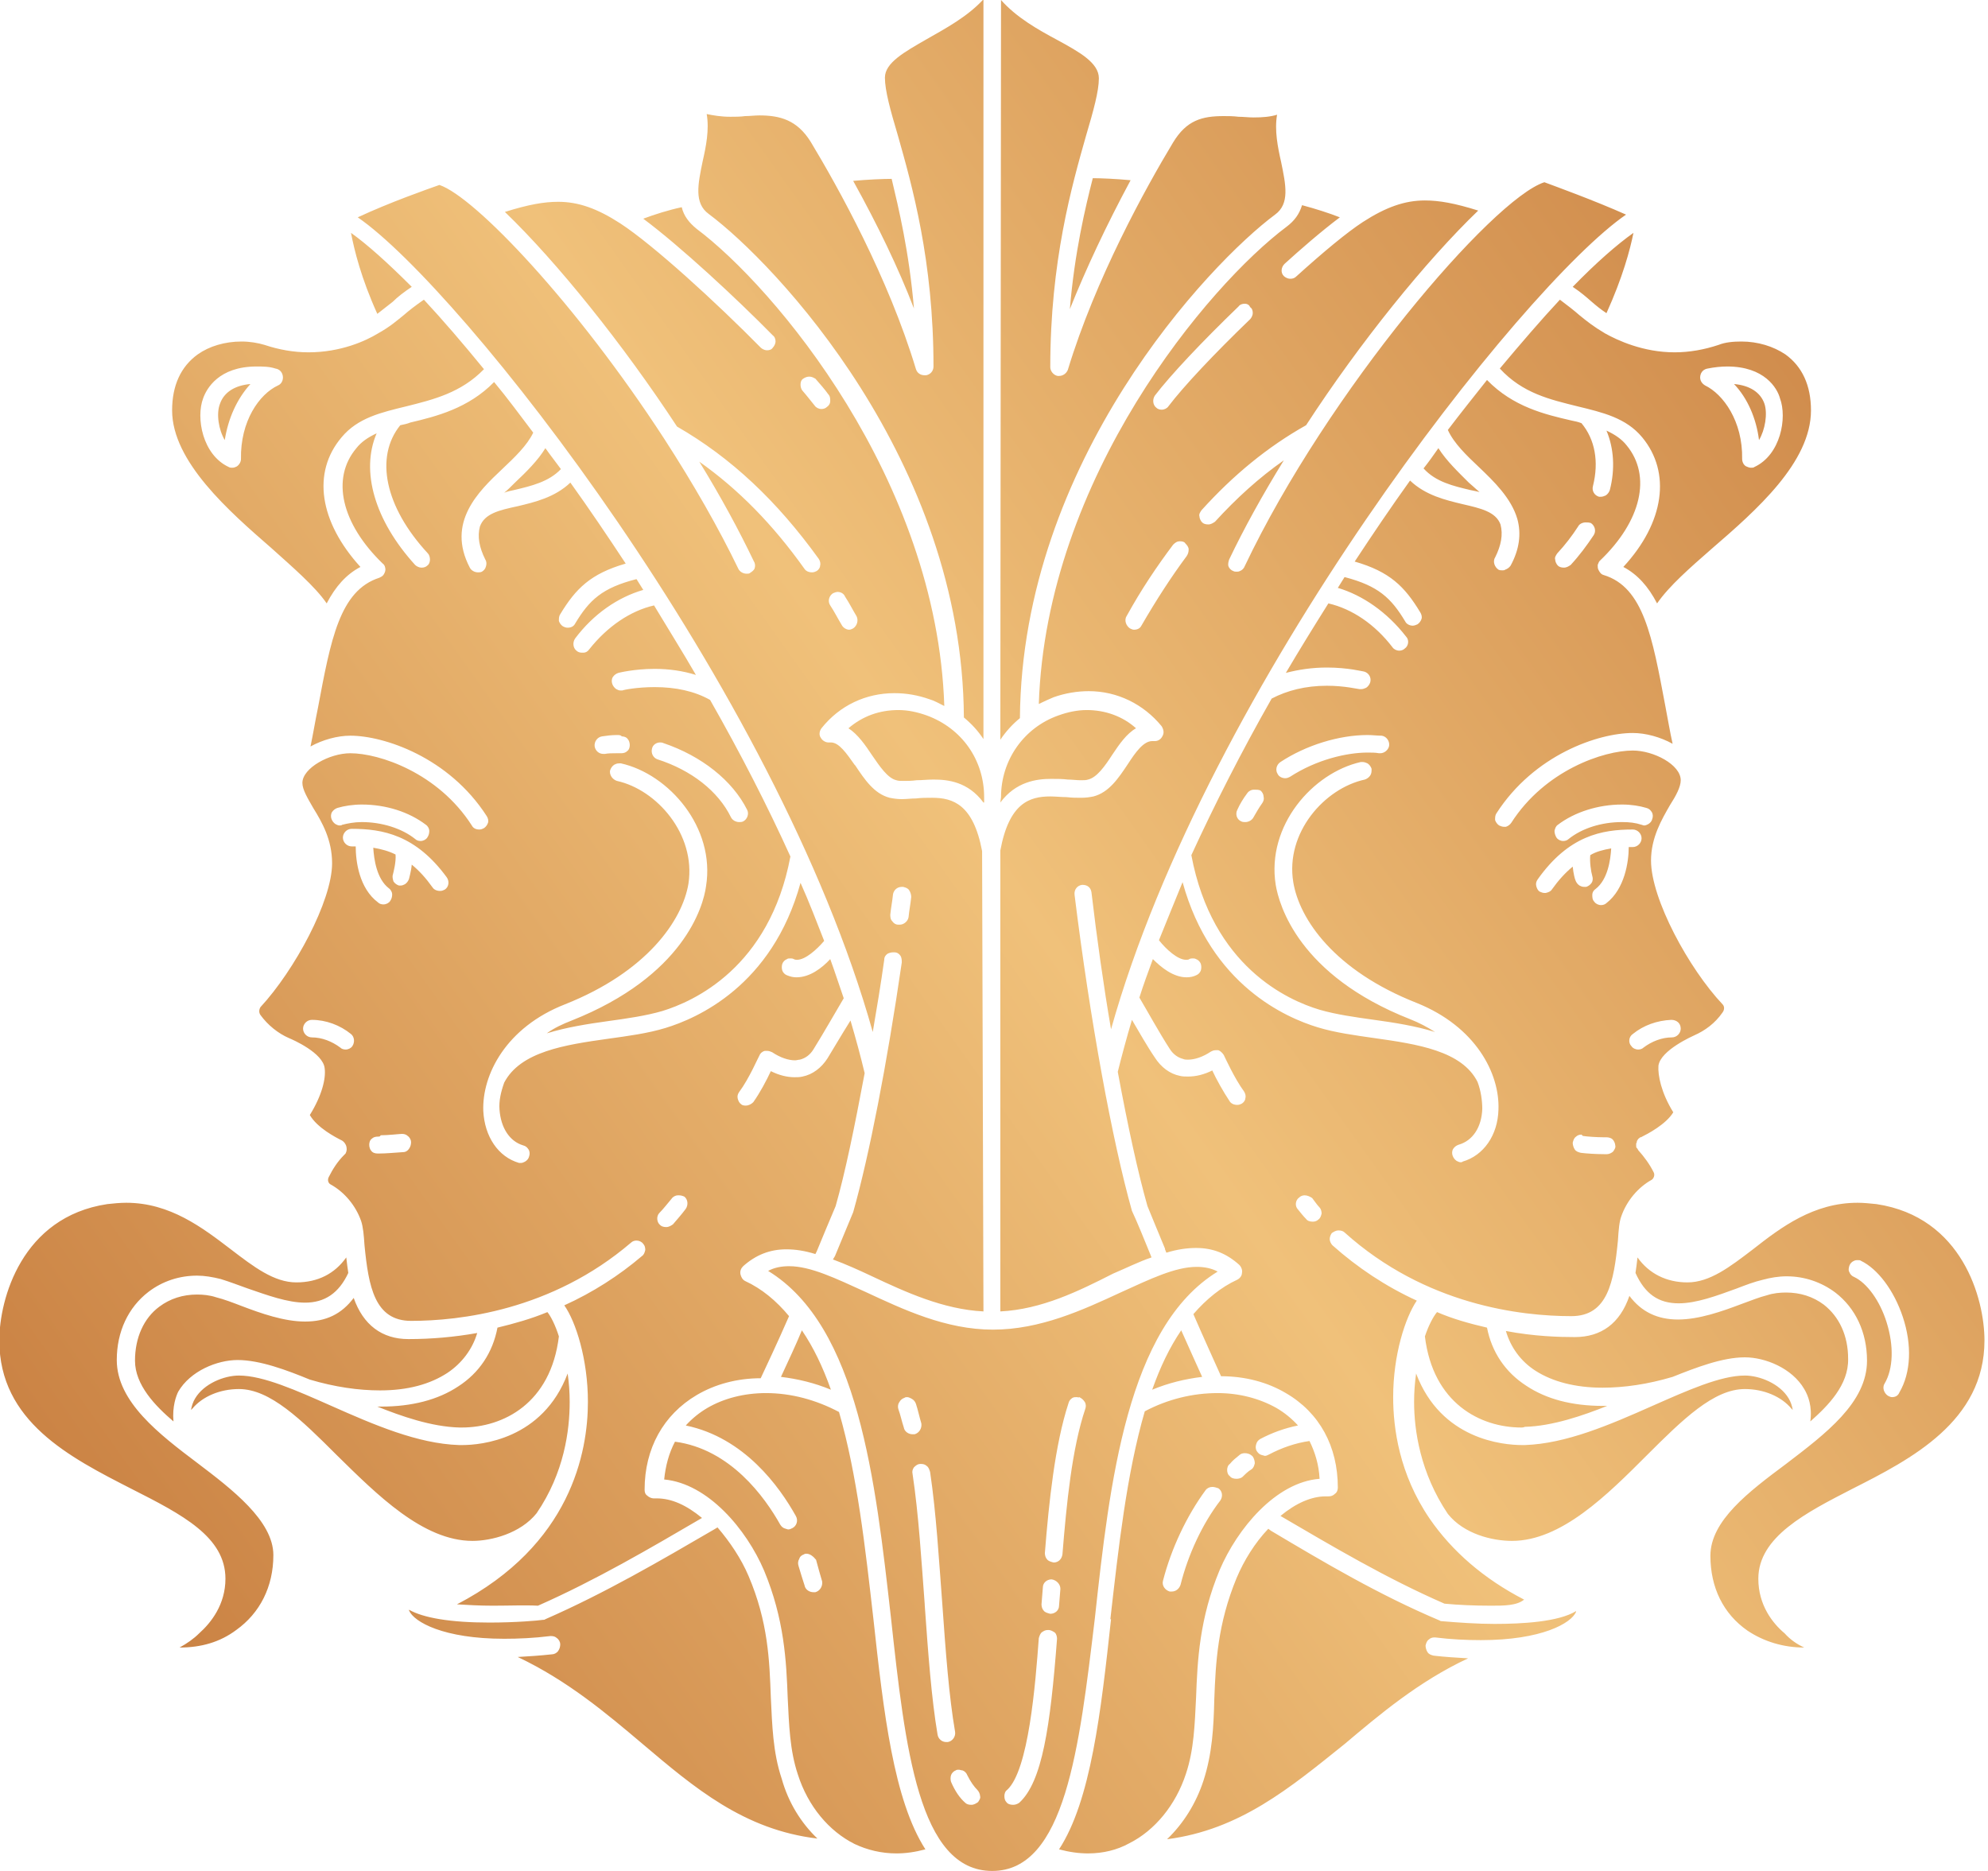 <svg width="85" height="80" viewBox="0 0 85 80" fill="none" xmlns="http://www.w3.org/2000/svg">
<path d="M42.424 80C39.279 80 38.701 74.748 38.095 69.177C37.431 63.319 36.71 56.71 32.843 54.343C33.102 54.199 33.42 54.141 33.737 54.141C34.661 54.141 35.729 54.661 36.999 55.238C38.615 55.988 40.433 56.854 42.453 56.854C44.473 56.854 46.291 56.017 47.908 55.267C49.178 54.69 50.245 54.17 51.169 54.17C51.486 54.17 51.804 54.228 52.063 54.372C48.196 56.739 47.446 63.377 46.811 69.206C46.147 74.748 45.541 80 42.424 80ZM44.82 69.697C44.704 69.697 44.647 69.726 44.56 69.784C44.473 69.841 44.444 69.957 44.416 70.043C44.271 72.006 43.983 75.7 43.059 76.537C42.973 76.594 42.944 76.71 42.944 76.796C42.944 76.912 42.973 76.999 43.03 77.056C43.088 77.143 43.203 77.172 43.319 77.172C43.406 77.172 43.492 77.143 43.579 77.085C44.56 76.191 44.906 73.853 45.195 70.072C45.195 69.986 45.166 69.87 45.108 69.812C45.022 69.755 44.935 69.697 44.82 69.697ZM41.01 75.671C40.952 75.671 40.895 75.671 40.866 75.7C40.779 75.729 40.693 75.815 40.664 75.902C40.635 75.988 40.635 76.104 40.664 76.191C40.837 76.594 41.039 76.883 41.27 77.085C41.328 77.143 41.414 77.172 41.53 77.172C41.645 77.172 41.732 77.114 41.818 77.056C41.876 76.97 41.934 76.883 41.905 76.796C41.905 76.71 41.847 76.594 41.789 76.537C41.645 76.392 41.501 76.191 41.356 75.902C41.328 75.815 41.241 75.729 41.154 75.7C41.097 75.7 41.039 75.671 41.01 75.671ZM39.394 62.597C39.365 62.597 39.365 62.597 39.336 62.597C39.25 62.597 39.163 62.655 39.077 62.742C39.019 62.828 38.99 62.915 39.019 63.03C39.279 64.762 39.394 66.695 39.538 68.6V68.629C39.683 70.678 39.827 72.641 40.087 74.17C40.115 74.343 40.26 74.488 40.462 74.488C40.491 74.488 40.52 74.488 40.52 74.488C40.721 74.459 40.866 74.257 40.837 74.055C40.577 72.554 40.433 70.621 40.289 68.571C40.144 66.667 40.029 64.704 39.769 62.944C39.74 62.857 39.712 62.742 39.625 62.684C39.567 62.626 39.481 62.597 39.394 62.597ZM44.964 67.532C44.762 67.532 44.589 67.677 44.589 67.879L44.531 68.6C44.531 68.687 44.56 68.802 44.618 68.86C44.675 68.947 44.791 68.975 44.906 69.004C45.108 69.004 45.281 68.86 45.281 68.658L45.339 67.936C45.339 67.734 45.166 67.561 44.964 67.532ZM46.032 59.74C45.974 59.74 45.916 59.74 45.859 59.769C45.772 59.827 45.714 59.885 45.685 60C45.108 61.76 44.849 64.214 44.675 66.407C44.675 66.493 44.704 66.609 44.762 66.667C44.82 66.753 44.935 66.782 45.051 66.811C45.253 66.811 45.397 66.667 45.426 66.465C45.599 64.329 45.83 61.934 46.407 60.231C46.436 60.144 46.436 60.029 46.378 59.942C46.32 59.856 46.263 59.798 46.147 59.74C46.118 59.769 46.09 59.74 46.032 59.74ZM38.788 59.74C38.759 59.74 38.701 59.74 38.672 59.769C38.586 59.798 38.499 59.856 38.442 59.971C38.384 60.058 38.384 60.173 38.413 60.26C38.499 60.491 38.557 60.779 38.644 61.039C38.672 61.212 38.846 61.328 39.019 61.328C39.048 61.328 39.077 61.328 39.105 61.328C39.307 61.27 39.423 61.068 39.394 60.866C39.307 60.577 39.25 60.289 39.163 60.029C39.134 59.942 39.077 59.856 38.961 59.798C38.903 59.769 38.846 59.74 38.788 59.74ZM46.522 79.25C46.118 79.25 45.714 79.192 45.281 79.076C46.638 76.999 47.071 73.218 47.504 69.235H47.475V69.206V69.235C47.821 66.205 48.167 63.03 48.947 60.346C49.928 59.827 50.996 59.567 52.063 59.567C52.987 59.567 53.853 59.798 54.574 60.202C54.921 60.404 55.238 60.664 55.498 60.952C54.921 61.068 54.372 61.27 53.882 61.53C53.795 61.587 53.737 61.645 53.709 61.76C53.68 61.847 53.68 61.962 53.737 62.049C53.795 62.136 53.853 62.193 53.968 62.222C53.997 62.222 54.055 62.251 54.084 62.251C54.142 62.251 54.199 62.222 54.257 62.193C54.805 61.905 55.382 61.703 55.989 61.616C56.219 62.078 56.392 62.626 56.421 63.232C54.545 63.377 52.901 65.368 52.15 67.128C51.284 69.206 51.198 70.996 51.14 72.583C51.082 73.737 51.053 74.805 50.707 75.844C50.274 77.172 49.38 78.268 48.283 78.817C47.763 79.105 47.157 79.25 46.522 79.25ZM51.833 63.579C51.717 63.579 51.602 63.636 51.544 63.723C50.736 64.82 50.072 66.234 49.726 67.59C49.668 67.792 49.812 67.994 50.014 68.052C50.043 68.052 50.072 68.052 50.101 68.052C50.274 68.052 50.419 67.936 50.476 67.763C50.794 66.493 51.4 65.166 52.179 64.156C52.294 63.983 52.266 63.752 52.092 63.636C52.006 63.608 51.919 63.579 51.833 63.579ZM53.218 62.136C53.131 62.136 53.045 62.164 52.987 62.222C52.843 62.338 52.699 62.453 52.583 62.597C52.496 62.655 52.468 62.77 52.468 62.857C52.468 62.944 52.496 63.059 52.583 63.117C52.641 63.203 52.756 63.232 52.872 63.232C52.958 63.232 53.074 63.203 53.131 63.146C53.247 63.03 53.362 62.915 53.507 62.828C53.593 62.77 53.622 62.684 53.651 62.569C53.651 62.482 53.622 62.367 53.564 62.28C53.449 62.164 53.333 62.136 53.218 62.136ZM38.326 79.25C37.691 79.25 37.085 79.105 36.537 78.846C35.44 78.297 34.545 77.229 34.113 75.873C33.766 74.834 33.737 73.737 33.68 72.612C33.622 71.025 33.535 69.235 32.67 67.157C31.919 65.397 30.274 63.434 28.398 63.261C28.456 62.684 28.6 62.136 28.86 61.645C31.227 61.962 32.699 64.011 33.362 65.195C33.42 65.281 33.478 65.339 33.593 65.368C33.622 65.368 33.651 65.397 33.709 65.397C33.766 65.397 33.824 65.368 33.882 65.339C34.055 65.252 34.142 65.022 34.026 64.82C33.333 63.579 31.833 61.472 29.322 60.952C29.582 60.664 29.899 60.404 30.245 60.202C30.938 59.798 31.804 59.567 32.756 59.567C33.824 59.567 34.892 59.856 35.873 60.375C36.652 63.059 36.999 66.205 37.345 69.235C37.778 73.218 38.211 76.97 39.567 79.076C39.134 79.192 38.73 79.25 38.326 79.25ZM34.488 66.436C34.459 66.436 34.401 66.436 34.372 66.465C34.286 66.493 34.199 66.551 34.17 66.667C34.113 66.753 34.113 66.869 34.142 66.955C34.228 67.244 34.315 67.532 34.401 67.792C34.43 67.965 34.603 68.081 34.776 68.081C34.805 68.081 34.834 68.081 34.863 68.081C35.065 68.023 35.18 67.821 35.152 67.619C35.065 67.33 34.978 67.013 34.892 66.695C34.776 66.551 34.632 66.436 34.488 66.436ZM49.899 78.644C50.592 77.98 51.14 77.114 51.458 76.133C51.833 74.978 51.89 73.853 51.919 72.669C51.977 71.082 52.063 69.437 52.872 67.475C53.189 66.724 53.651 65.974 54.228 65.368L54.343 65.454C56.623 66.811 58.961 68.196 61.559 69.293C61.587 69.322 61.645 69.322 61.674 69.322C62.338 69.379 63.175 69.437 63.896 69.437C65.079 69.437 66.638 69.351 67.388 68.889V68.918C67.186 69.408 65.916 70.13 63.319 70.13C62.713 70.13 62.049 70.101 61.356 70.014H61.328C61.241 70.014 61.154 70.043 61.097 70.101C61.01 70.159 60.981 70.245 60.952 70.361C60.952 70.447 60.981 70.563 61.039 70.649C61.097 70.736 61.183 70.765 61.299 70.794C61.789 70.851 62.28 70.88 62.771 70.909C60.664 71.89 58.961 73.333 57.489 74.574C55.152 76.45 53.016 78.24 49.899 78.644ZM34.95 78.615C31.804 78.24 29.697 76.45 27.446 74.545C25.945 73.276 24.271 71.862 22.136 70.851C22.598 70.823 23.088 70.794 23.608 70.736C23.694 70.736 23.81 70.678 23.867 70.592C23.925 70.505 23.954 70.418 23.954 70.303C23.954 70.216 23.896 70.101 23.81 70.043C23.752 69.986 23.665 69.957 23.579 69.957C23.55 69.957 23.55 69.957 23.521 69.957C22.828 70.043 22.165 70.072 21.558 70.072C18.961 70.072 17.691 69.351 17.489 68.86V68.831C18.095 69.177 19.25 69.379 20.924 69.379C22.049 69.379 23.03 69.293 23.203 69.264C23.232 69.264 23.29 69.264 23.319 69.235C25.887 68.11 28.254 66.724 30.534 65.397L30.678 65.31C31.198 65.916 31.688 66.638 32.006 67.388C32.843 69.351 32.901 70.996 32.958 72.583C33.016 73.766 33.045 74.921 33.42 76.046C33.709 77.085 34.257 77.951 34.95 78.615ZM7.677 70.447C7.994 70.274 8.283 70.072 8.514 69.841C9.033 69.379 9.639 68.6 9.639 67.504C9.639 65.714 7.792 64.762 5.628 63.665C2.973 62.309 -0.029 60.779 -0.029 57.316C-0.029 55.556 0.924 52.035 4.589 51.486C4.849 51.457 5.137 51.429 5.397 51.429C7.273 51.429 8.658 52.496 9.87 53.42C10.851 54.17 11.717 54.834 12.67 54.834C13.593 54.834 14.315 54.459 14.805 53.766C14.834 54.026 14.863 54.228 14.892 54.43C14.488 55.296 13.882 55.7 13.045 55.7C12.294 55.7 11.429 55.382 10.592 55.094C10.188 54.95 9.812 54.805 9.437 54.69C9.091 54.603 8.745 54.545 8.427 54.545C7.677 54.545 6.955 54.776 6.349 55.238C5.483 55.902 4.993 56.941 4.993 58.153C4.993 59.942 6.811 61.328 8.456 62.569C9.899 63.665 11.688 65.022 11.688 66.493C11.688 67.85 11.111 68.975 10.101 69.697C9.408 70.216 8.6 70.447 7.677 70.447ZM77.143 70.447C76.248 70.447 75.411 70.188 74.719 69.726C73.68 69.004 73.131 67.879 73.131 66.522C73.131 65.022 74.776 63.781 76.364 62.597C78.066 61.299 79.827 59.971 79.827 58.182C79.827 56.97 79.336 55.931 78.471 55.267C77.893 54.834 77.172 54.574 76.392 54.574C76.046 54.574 75.7 54.632 75.382 54.719C75.007 54.805 74.632 54.95 74.257 55.094C73.391 55.411 72.525 55.729 71.775 55.729C70.909 55.729 70.332 55.325 69.928 54.43C69.957 54.228 69.986 54.026 70.014 53.766C70.505 54.459 71.255 54.834 72.15 54.834C73.103 54.834 73.968 54.17 74.95 53.42C76.162 52.468 77.547 51.429 79.423 51.429C79.683 51.429 79.942 51.457 80.231 51.486C83.896 52.035 84.849 55.527 84.849 57.316C84.849 60.779 81.703 62.395 79.192 63.665C77.23 64.675 75.18 65.714 75.18 67.504C75.18 68.629 75.787 69.408 76.306 69.841C76.537 70.101 76.825 70.303 77.143 70.447ZM79.423 53.882C79.365 53.882 79.336 53.882 79.278 53.91C79.192 53.939 79.105 54.026 79.076 54.112C79.048 54.199 79.019 54.315 79.076 54.401C79.105 54.488 79.192 54.574 79.278 54.603C79.827 54.863 80.375 55.613 80.664 56.537C80.981 57.547 80.952 58.528 80.577 59.163C80.519 59.25 80.519 59.365 80.548 59.452C80.577 59.538 80.635 59.625 80.722 59.682C80.779 59.711 80.837 59.74 80.895 59.74C81.039 59.74 81.154 59.682 81.212 59.538C81.703 58.701 81.76 57.518 81.356 56.306C80.981 55.18 80.289 54.257 79.567 53.91C79.538 53.882 79.481 53.882 79.423 53.882ZM63.752 68.658C63.059 68.658 62.367 68.629 61.761 68.571C59.25 67.475 56.97 66.118 54.748 64.82C55.411 64.271 56.075 63.983 56.681 63.983C56.71 63.983 56.768 63.983 56.797 63.983C56.912 63.983 56.999 63.954 57.085 63.867C57.172 63.809 57.201 63.694 57.201 63.608C57.201 61.847 56.421 60.404 54.978 59.567C54.199 59.105 53.247 58.846 52.208 58.846C51.977 58.326 51.486 57.258 51.025 56.191C51.573 55.556 52.208 55.036 52.901 54.719C53.016 54.661 53.102 54.545 53.102 54.43C53.131 54.315 53.074 54.17 52.987 54.084C52.439 53.593 51.861 53.362 51.14 53.362C50.765 53.362 50.332 53.42 49.87 53.564L49.812 53.42V53.391C49.582 52.843 49.264 52.063 49.062 51.573C48.658 50.159 48.225 48.167 47.792 45.83C47.965 45.137 48.167 44.387 48.398 43.608C48.687 44.098 49.062 44.762 49.38 45.224C49.639 45.628 50.014 45.916 50.447 46.003C50.563 46.032 50.678 46.032 50.794 46.032C51.14 46.032 51.486 45.945 51.833 45.772C52.006 46.147 52.294 46.667 52.583 47.1C52.641 47.186 52.756 47.244 52.901 47.244C52.987 47.244 53.045 47.215 53.102 47.186C53.189 47.128 53.247 47.042 53.247 46.955C53.276 46.869 53.247 46.753 53.189 46.667C52.785 46.118 52.381 45.224 52.323 45.108C52.266 45.022 52.179 44.935 52.092 44.906C52.063 44.906 52.035 44.906 51.977 44.906C51.89 44.906 51.833 44.935 51.775 44.964C51.429 45.195 51.082 45.31 50.794 45.31C50.736 45.31 50.649 45.31 50.592 45.281C50.361 45.224 50.159 45.079 50.014 44.849C49.582 44.185 48.975 43.088 48.716 42.655C48.889 42.107 49.091 41.558 49.293 41.01C49.639 41.356 50.159 41.789 50.736 41.789C50.88 41.789 51.025 41.761 51.14 41.703C51.227 41.674 51.313 41.587 51.342 41.501C51.371 41.414 51.371 41.299 51.342 41.212C51.313 41.126 51.227 41.039 51.14 41.01C51.082 40.981 51.053 40.981 50.996 40.981C50.938 40.981 50.909 40.981 50.851 41.01C50.823 41.039 50.765 41.039 50.707 41.039C50.361 41.039 49.87 40.606 49.553 40.202C49.87 39.423 50.217 38.557 50.563 37.72C51.775 42.136 55.007 43.521 56.335 43.925C57.085 44.156 57.951 44.271 58.759 44.387C60.606 44.647 62.511 44.935 63.175 46.263C63.319 46.638 63.377 47.071 63.377 47.417C63.348 48.196 62.973 48.773 62.367 48.947C62.28 48.975 62.193 49.033 62.136 49.12C62.078 49.206 62.078 49.322 62.107 49.408C62.136 49.495 62.193 49.581 62.28 49.639C62.338 49.668 62.395 49.697 62.453 49.697C62.482 49.697 62.511 49.697 62.54 49.668C63.434 49.408 64.04 48.543 64.069 47.446C64.127 45.887 63.088 43.896 60.577 42.886C57.056 41.501 55.556 39.307 55.296 37.72C54.95 35.613 56.623 33.709 58.355 33.333C58.442 33.304 58.528 33.247 58.586 33.16C58.644 33.074 58.644 32.987 58.644 32.872C58.615 32.785 58.557 32.698 58.471 32.641C58.413 32.612 58.326 32.583 58.268 32.583C58.24 32.583 58.211 32.583 58.182 32.583C56.133 33.045 54.142 35.296 54.545 37.836C54.69 38.701 55.527 41.703 60.289 43.579C60.664 43.723 61.039 43.925 61.356 44.127C60.52 43.867 59.596 43.723 58.759 43.608C57.922 43.492 57.114 43.377 56.421 43.175C55.065 42.771 51.833 41.328 50.938 36.566C51.919 34.43 53.074 32.15 54.372 29.87C55.036 29.524 55.815 29.322 56.739 29.322C57.489 29.322 58.066 29.466 58.124 29.466C58.153 29.466 58.182 29.466 58.211 29.466C58.268 29.466 58.355 29.437 58.413 29.408C58.499 29.351 58.557 29.264 58.586 29.177C58.644 28.976 58.528 28.773 58.326 28.716C58.297 28.716 57.633 28.543 56.739 28.543C56.104 28.543 55.527 28.629 54.978 28.773C55.556 27.792 56.162 26.811 56.797 25.801C57.807 26.032 58.788 26.695 59.538 27.677C59.596 27.763 59.711 27.821 59.827 27.821C59.913 27.821 60 27.792 60.058 27.735C60.231 27.619 60.26 27.359 60.115 27.215C59.307 26.176 58.268 25.454 57.201 25.137L57.489 24.675C58.932 25.05 59.481 25.57 60.087 26.58C60.144 26.695 60.289 26.753 60.404 26.753C60.462 26.753 60.548 26.724 60.606 26.695C60.693 26.638 60.75 26.551 60.779 26.465C60.808 26.378 60.779 26.263 60.721 26.176C60.058 25.079 59.423 24.444 57.922 24.012C58.701 22.828 59.481 21.674 60.289 20.548C60.952 21.183 61.818 21.385 62.54 21.558C63.29 21.732 63.954 21.876 64.156 22.424C64.271 22.857 64.185 23.319 63.925 23.838C63.867 23.925 63.867 24.04 63.896 24.127C63.925 24.214 63.983 24.3 64.069 24.358C64.127 24.387 64.185 24.387 64.243 24.387C64.271 24.387 64.329 24.387 64.358 24.358C64.445 24.329 64.531 24.271 64.589 24.185C64.964 23.492 65.051 22.828 64.877 22.193C64.618 21.299 63.867 20.577 63.232 19.971C62.713 19.48 62.165 18.961 61.905 18.384C62.453 17.662 63.03 16.941 63.579 16.248C64.704 17.403 66.061 17.72 67.186 17.98C67.331 18.009 67.475 18.038 67.619 18.095C68.196 18.788 68.37 19.74 68.11 20.779C68.052 20.981 68.167 21.183 68.37 21.241C68.398 21.241 68.427 21.241 68.456 21.241C68.514 21.241 68.6 21.212 68.658 21.183C68.745 21.125 68.802 21.039 68.831 20.952C69.062 20.058 69.004 19.163 68.687 18.413C69.062 18.586 69.351 18.788 69.553 19.048C70.621 20.346 70.188 22.28 68.398 23.983C68.37 24.012 68.341 24.069 68.312 24.156C68.312 24.242 68.312 24.3 68.341 24.358C68.398 24.473 68.456 24.56 68.572 24.589C70.274 25.108 70.649 27.244 71.198 30.159C71.313 30.765 71.4 31.284 71.515 31.804C70.996 31.515 70.361 31.342 69.812 31.342C68.341 31.342 65.599 32.266 63.983 34.776C63.925 34.863 63.925 34.95 63.925 35.065C63.954 35.151 64.012 35.238 64.098 35.296C64.156 35.325 64.243 35.353 64.3 35.353C64.329 35.353 64.358 35.353 64.387 35.353C64.473 35.325 64.56 35.267 64.618 35.18C66.061 32.929 68.572 32.092 69.812 32.092C70.707 32.092 71.862 32.698 71.862 33.362C71.862 33.651 71.659 34.026 71.4 34.43C71.053 35.036 70.592 35.815 70.592 36.797C70.592 38.441 72.208 41.414 73.651 42.944C73.737 43.03 73.737 43.175 73.651 43.29C73.333 43.752 72.9 44.069 72.439 44.271C72.381 44.3 70.996 44.906 70.909 45.57C70.88 45.974 71.025 46.724 71.544 47.561C71.227 48.081 70.447 48.485 70.159 48.629H70.13L70.101 48.658C70.043 48.687 70.043 48.716 70.014 48.745C70.014 48.773 69.986 48.773 69.986 48.802C69.986 48.831 69.986 48.86 69.957 48.889C69.957 48.918 69.957 48.918 69.957 48.947C69.957 48.975 69.957 48.975 69.957 49.004C69.957 49.033 69.957 49.062 69.986 49.091L70.014 49.12C70.014 49.149 70.043 49.149 70.043 49.178C70.303 49.466 70.534 49.783 70.707 50.13C70.765 50.245 70.707 50.39 70.621 50.447C70.043 50.765 69.553 51.342 69.322 52.006C69.235 52.237 69.206 52.583 69.177 53.045C69.004 54.805 68.745 56.277 67.186 56.277C65.051 56.277 60.952 55.815 57.489 52.698C57.431 52.641 57.345 52.612 57.23 52.612C57.114 52.612 57.028 52.669 56.941 52.727C56.883 52.814 56.854 52.9 56.854 52.987C56.854 53.074 56.912 53.189 56.97 53.247C58.038 54.199 59.25 55.007 60.577 55.613C60.087 56.335 59.567 57.922 59.567 59.74C59.567 61.068 59.827 63.03 61.126 64.935C62.078 66.32 63.434 67.504 65.166 68.398C64.849 68.658 64.3 68.658 63.752 68.658ZM55.786 51.111C55.7 51.111 55.613 51.14 55.556 51.198C55.382 51.313 55.354 51.573 55.498 51.717C55.613 51.861 55.729 52.006 55.844 52.121C55.902 52.208 56.017 52.237 56.133 52.237C56.219 52.237 56.306 52.208 56.364 52.15C56.45 52.092 56.479 52.006 56.508 51.89C56.508 51.804 56.479 51.688 56.421 51.631C56.306 51.515 56.219 51.371 56.104 51.227C56.017 51.169 55.902 51.111 55.786 51.111ZM67.619 48.514C67.532 48.514 67.446 48.543 67.388 48.6C67.302 48.658 67.273 48.745 67.244 48.86C67.244 48.947 67.273 49.062 67.331 49.149C67.388 49.235 67.475 49.264 67.59 49.293C67.792 49.322 68.254 49.351 68.572 49.351C68.629 49.351 68.658 49.351 68.716 49.351C68.802 49.351 68.918 49.293 68.975 49.235C69.033 49.149 69.091 49.062 69.062 48.975C69.062 48.889 69.004 48.773 68.947 48.716C68.889 48.658 68.773 48.629 68.687 48.629C68.658 48.629 68.6 48.629 68.572 48.629C68.283 48.629 67.85 48.6 67.677 48.571C67.619 48.514 67.619 48.514 67.619 48.514ZM71.457 43.608C70.851 43.636 70.274 43.838 69.812 44.214C69.639 44.329 69.61 44.589 69.755 44.733C69.812 44.82 69.928 44.877 70.043 44.877C70.13 44.877 70.216 44.849 70.274 44.791C70.621 44.531 71.053 44.358 71.486 44.358C71.688 44.358 71.862 44.185 71.862 43.983C71.862 43.752 71.688 43.608 71.457 43.608ZM68.889 36.277C68.86 36.768 68.745 37.605 68.225 38.009C68.139 38.066 68.081 38.153 68.081 38.268C68.081 38.355 68.081 38.47 68.167 38.557C68.225 38.644 68.341 38.701 68.456 38.701C68.543 38.701 68.629 38.672 68.687 38.615C69.466 38.009 69.639 36.854 69.639 36.219C69.668 36.219 69.726 36.219 69.784 36.219C69.784 36.219 69.784 36.219 69.812 36.219C70.014 36.219 70.188 36.046 70.188 35.844C70.188 35.642 70.014 35.469 69.812 35.469C68.485 35.469 67.071 35.729 65.743 37.605C65.686 37.691 65.657 37.778 65.686 37.893C65.714 37.98 65.743 38.066 65.83 38.124C65.888 38.153 65.974 38.182 66.032 38.182C66.061 38.182 66.061 38.182 66.09 38.182C66.205 38.153 66.291 38.124 66.349 38.038C66.638 37.633 66.927 37.316 67.244 37.056C67.273 37.345 67.331 37.576 67.359 37.633C67.388 37.72 67.446 37.807 67.532 37.864C67.59 37.893 67.648 37.922 67.734 37.922C67.763 37.922 67.792 37.922 67.821 37.922C67.908 37.893 67.994 37.836 68.052 37.749C68.11 37.662 68.11 37.547 68.081 37.46C68.023 37.258 67.965 36.854 67.994 36.566C68.225 36.421 68.543 36.335 68.889 36.277ZM69.351 34.401C68.341 34.401 67.331 34.719 66.609 35.267C66.522 35.325 66.494 35.411 66.465 35.527C66.465 35.613 66.494 35.729 66.551 35.815C66.609 35.902 66.724 35.96 66.84 35.96C66.927 35.96 67.013 35.931 67.071 35.873C67.648 35.411 68.485 35.151 69.351 35.151C69.668 35.151 69.928 35.18 70.188 35.267C70.216 35.267 70.245 35.296 70.303 35.296C70.361 35.296 70.418 35.267 70.476 35.238C70.563 35.18 70.621 35.123 70.649 35.007C70.678 34.921 70.678 34.805 70.621 34.719C70.563 34.632 70.505 34.574 70.39 34.545C70.101 34.459 69.755 34.401 69.351 34.401ZM53.651 33.766C53.622 33.766 53.622 33.766 53.593 33.766C53.507 33.766 53.391 33.824 53.333 33.91C53.16 34.141 53.016 34.372 52.901 34.632C52.814 34.805 52.872 35.036 53.074 35.123C53.131 35.151 53.189 35.151 53.247 35.151C53.391 35.151 53.535 35.065 53.593 34.95C53.709 34.748 53.824 34.545 53.968 34.343C54.026 34.257 54.055 34.17 54.026 34.055C54.026 33.968 53.968 33.853 53.882 33.795C53.795 33.766 53.737 33.766 53.651 33.766ZM58.471 31.429C57.258 31.429 55.844 31.861 54.748 32.583C54.574 32.698 54.517 32.929 54.632 33.102C54.69 33.218 54.834 33.276 54.95 33.276C55.036 33.276 55.094 33.247 55.152 33.218C56.306 32.468 57.605 32.179 58.471 32.179C58.644 32.179 58.817 32.179 58.961 32.208C58.99 32.208 58.99 32.208 59.019 32.208C59.192 32.208 59.365 32.063 59.394 31.89C59.423 31.688 59.279 31.486 59.077 31.457C58.874 31.457 58.672 31.429 58.471 31.429ZM67.792 22.338C67.677 22.338 67.532 22.395 67.475 22.511C67.215 22.915 66.927 23.29 66.58 23.665C66.522 23.752 66.465 23.838 66.494 23.925C66.494 24.012 66.551 24.127 66.609 24.185C66.667 24.242 66.753 24.271 66.869 24.271C66.984 24.271 67.071 24.214 67.157 24.156C67.532 23.752 67.85 23.319 68.139 22.886C68.254 22.713 68.196 22.482 68.023 22.366C67.937 22.338 67.879 22.338 67.792 22.338ZM21.068 68.658C20.52 68.658 20 68.629 19.538 68.6C24.416 66.061 25.137 62.078 25.137 59.942C25.137 58.124 24.618 56.508 24.127 55.815C25.339 55.267 26.465 54.545 27.446 53.709C27.532 53.651 27.561 53.564 27.59 53.449C27.59 53.333 27.561 53.247 27.504 53.189C27.446 53.102 27.331 53.045 27.215 53.045C27.128 53.045 27.042 53.074 26.984 53.131C23.579 56.046 19.625 56.479 17.576 56.479C16.017 56.479 15.758 55.007 15.585 53.247C15.556 52.814 15.527 52.468 15.44 52.208C15.209 51.544 14.719 50.967 14.142 50.649C14.026 50.592 13.997 50.447 14.055 50.332C14.228 49.986 14.43 49.668 14.719 49.38C14.748 49.351 14.776 49.322 14.776 49.322C14.834 49.206 14.834 49.12 14.805 49.004C14.776 48.918 14.719 48.831 14.632 48.773C14.344 48.629 13.564 48.225 13.247 47.677C13.766 46.84 13.939 46.118 13.882 45.685C13.824 45.022 12.496 44.444 12.352 44.387C11.89 44.185 11.457 43.838 11.14 43.406C11.053 43.29 11.082 43.146 11.14 43.059C12.583 41.501 14.199 38.528 14.199 36.912C14.199 35.902 13.766 35.151 13.391 34.545C13.16 34.141 12.929 33.766 12.929 33.478C12.929 32.843 14.084 32.208 14.978 32.208C16.219 32.208 18.73 33.045 20.173 35.296C20.231 35.411 20.346 35.469 20.491 35.469C20.577 35.469 20.635 35.44 20.693 35.411C20.779 35.353 20.837 35.267 20.866 35.18C20.895 35.094 20.866 34.978 20.808 34.892C19.192 32.381 16.421 31.457 14.978 31.457C14.43 31.457 13.795 31.631 13.276 31.919C13.391 31.371 13.478 30.823 13.593 30.274C14.142 27.359 14.517 25.253 16.219 24.704C16.277 24.675 16.335 24.646 16.364 24.618C16.421 24.56 16.479 24.444 16.479 24.358C16.479 24.271 16.45 24.156 16.364 24.098C14.603 22.395 14.142 20.462 15.238 19.163C15.44 18.903 15.729 18.701 16.104 18.528C15.411 20.144 16.017 22.251 17.749 24.156C17.807 24.214 17.922 24.271 18.009 24.271H18.038C18.124 24.271 18.211 24.242 18.268 24.185C18.355 24.127 18.384 24.012 18.384 23.925C18.384 23.838 18.355 23.723 18.297 23.665C16.45 21.674 16.017 19.538 17.114 18.182C17.258 18.153 17.403 18.124 17.547 18.066C18.644 17.807 20.029 17.46 21.126 16.335C21.703 17.027 22.251 17.778 22.799 18.499C22.54 19.048 21.991 19.567 21.472 20.058C20.462 21.01 19.076 22.338 20.087 24.271C20.144 24.387 20.289 24.473 20.433 24.473C20.491 24.473 20.548 24.473 20.606 24.444C20.693 24.387 20.75 24.329 20.779 24.214C20.808 24.127 20.808 24.012 20.75 23.925C20.491 23.405 20.404 22.944 20.52 22.511C20.721 21.962 21.328 21.818 22.136 21.645C22.857 21.472 23.723 21.27 24.387 20.635C25.195 21.761 25.974 22.915 26.753 24.098C25.253 24.531 24.618 25.166 23.954 26.263C23.896 26.349 23.896 26.436 23.896 26.551C23.925 26.638 23.983 26.724 24.069 26.782C24.127 26.811 24.185 26.84 24.271 26.84C24.416 26.84 24.531 26.782 24.589 26.667C25.195 25.657 25.743 25.137 27.215 24.762L27.504 25.224C26.407 25.541 25.368 26.263 24.589 27.302C24.473 27.475 24.502 27.706 24.646 27.821C24.704 27.879 24.791 27.908 24.877 27.908C24.906 27.908 24.906 27.908 24.935 27.908C25.051 27.908 25.137 27.85 25.195 27.763C25.974 26.782 26.955 26.118 27.965 25.887C28.572 26.898 29.206 27.908 29.755 28.86C29.206 28.687 28.6 28.6 27.994 28.6C27.1 28.6 26.436 28.773 26.436 28.773C26.349 28.802 26.263 28.86 26.205 28.947C26.147 29.033 26.147 29.149 26.176 29.235C26.205 29.322 26.263 29.408 26.349 29.466C26.407 29.495 26.465 29.524 26.522 29.524C26.551 29.524 26.58 29.524 26.609 29.524C26.667 29.495 27.244 29.38 27.994 29.38C28.889 29.38 29.697 29.553 30.361 29.928C31.66 32.208 32.814 34.459 33.795 36.623C32.901 41.385 29.639 42.828 28.312 43.232C27.619 43.434 26.811 43.55 25.974 43.665C25.137 43.781 24.214 43.925 23.377 44.185C23.694 43.954 24.069 43.781 24.445 43.636C29.235 41.732 30.072 38.759 30.188 37.893C30.592 35.382 28.6 33.102 26.551 32.641C26.522 32.641 26.494 32.641 26.465 32.641C26.378 32.641 26.32 32.669 26.263 32.698C26.176 32.756 26.118 32.843 26.09 32.929C26.061 33.016 26.09 33.131 26.147 33.218C26.205 33.304 26.291 33.362 26.378 33.391C28.081 33.766 29.755 35.671 29.437 37.778C29.177 39.365 27.648 41.558 24.156 42.944C21.645 43.925 20.606 45.945 20.664 47.504C20.721 48.6 21.299 49.466 22.193 49.726C22.222 49.726 22.251 49.726 22.28 49.726C22.338 49.726 22.395 49.697 22.453 49.668C22.54 49.61 22.598 49.553 22.626 49.437C22.655 49.351 22.655 49.235 22.598 49.149C22.54 49.062 22.482 49.004 22.367 48.975C21.789 48.802 21.414 48.225 21.357 47.446C21.328 47.071 21.414 46.696 21.558 46.291C22.251 44.964 24.156 44.675 26.003 44.416C26.84 44.3 27.706 44.185 28.456 43.954C29.784 43.55 33.016 42.164 34.228 37.749C34.603 38.586 34.921 39.423 35.238 40.231C34.921 40.606 34.43 41.039 34.084 41.039C34.026 41.039 33.997 41.039 33.939 41.01C33.882 40.981 33.853 40.981 33.795 40.981C33.737 40.981 33.68 40.981 33.651 41.01C33.564 41.039 33.478 41.126 33.449 41.212C33.42 41.299 33.42 41.414 33.449 41.501C33.478 41.587 33.564 41.674 33.651 41.703C33.795 41.761 33.911 41.789 34.055 41.789C34.632 41.789 35.152 41.385 35.498 41.01C35.7 41.558 35.873 42.107 36.075 42.684C35.815 43.117 35.209 44.185 34.776 44.877C34.632 45.108 34.43 45.252 34.199 45.31C34.142 45.31 34.055 45.339 33.997 45.339C33.709 45.339 33.362 45.224 33.016 44.993C32.958 44.964 32.872 44.935 32.814 44.935C32.785 44.935 32.756 44.935 32.699 44.935C32.583 44.964 32.496 45.05 32.468 45.137C32.439 45.166 32.035 46.118 31.602 46.696C31.544 46.782 31.515 46.869 31.544 46.984C31.573 47.071 31.602 47.157 31.688 47.215C31.746 47.273 31.833 47.273 31.89 47.273C32.006 47.273 32.121 47.215 32.208 47.128C32.496 46.724 32.785 46.176 32.958 45.801C33.304 45.974 33.651 46.061 33.968 46.061C34.084 46.061 34.199 46.061 34.315 46.032C34.748 45.945 35.123 45.657 35.382 45.252C35.613 44.877 35.931 44.329 36.364 43.636C36.595 44.416 36.797 45.166 36.97 45.887C36.537 48.196 36.133 50.159 35.729 51.573C35.498 52.121 35.18 52.872 34.921 53.507L34.863 53.622C34.401 53.478 33.997 53.42 33.622 53.42C32.929 53.42 32.323 53.651 31.775 54.141C31.688 54.228 31.631 54.343 31.66 54.488C31.688 54.603 31.746 54.719 31.861 54.776C32.554 55.094 33.189 55.613 33.737 56.277C33.247 57.403 32.727 58.499 32.525 58.932C31.515 58.932 30.563 59.192 29.784 59.654C28.369 60.491 27.561 61.934 27.561 63.694C27.561 63.809 27.59 63.896 27.677 63.954C27.735 64.011 27.85 64.069 27.937 64.069H27.965C27.994 64.069 28.023 64.069 28.081 64.069C28.716 64.069 29.351 64.358 30.015 64.906C27.792 66.205 25.483 67.561 23.002 68.658C22.453 68.629 21.761 68.658 21.068 68.658ZM29.033 51.111C29.004 51.111 29.004 51.111 28.976 51.111C28.889 51.111 28.773 51.169 28.716 51.255C28.543 51.457 28.369 51.688 28.196 51.861C28.052 52.006 28.081 52.266 28.225 52.381C28.283 52.439 28.369 52.468 28.485 52.468C28.6 52.468 28.687 52.41 28.773 52.352C28.947 52.15 29.149 51.919 29.322 51.688C29.437 51.515 29.408 51.284 29.264 51.169C29.206 51.14 29.12 51.111 29.033 51.111ZM16.162 48.6C16.046 48.6 15.96 48.629 15.902 48.687C15.815 48.745 15.787 48.86 15.787 48.947C15.787 49.033 15.815 49.149 15.873 49.206C15.931 49.293 16.046 49.322 16.133 49.322C16.162 49.322 16.219 49.322 16.248 49.322C16.479 49.322 16.825 49.293 17.23 49.264C17.345 49.264 17.431 49.206 17.489 49.12C17.547 49.033 17.576 48.947 17.576 48.831C17.576 48.745 17.518 48.629 17.431 48.571C17.374 48.514 17.287 48.485 17.201 48.485H17.172C17.085 48.485 16.595 48.543 16.277 48.543C16.248 48.6 16.219 48.6 16.162 48.6ZM13.333 43.608C13.131 43.608 12.958 43.781 12.958 43.983C12.958 44.185 13.131 44.358 13.333 44.358C13.766 44.358 14.199 44.531 14.546 44.791C14.603 44.849 14.69 44.877 14.776 44.877C14.892 44.877 15.007 44.82 15.065 44.733C15.18 44.56 15.152 44.329 15.007 44.214C14.546 43.838 13.939 43.608 13.333 43.608ZM15.036 35.44C14.834 35.44 14.661 35.613 14.661 35.815C14.661 36.017 14.834 36.191 15.036 36.191C15.094 36.191 15.152 36.191 15.209 36.191C15.209 36.825 15.354 37.98 16.162 38.586C16.219 38.644 16.306 38.672 16.392 38.672C16.508 38.672 16.623 38.615 16.681 38.528C16.739 38.441 16.768 38.355 16.768 38.239C16.768 38.153 16.71 38.038 16.623 37.98C16.104 37.576 15.989 36.739 15.96 36.248C16.306 36.306 16.623 36.392 16.912 36.537C16.941 36.854 16.825 37.287 16.797 37.403C16.768 37.489 16.797 37.605 16.825 37.691C16.883 37.778 16.97 37.836 17.056 37.864C17.085 37.864 17.114 37.864 17.143 37.864C17.201 37.864 17.258 37.836 17.316 37.807C17.403 37.749 17.46 37.662 17.489 37.576C17.489 37.547 17.576 37.287 17.605 36.97C17.922 37.229 18.211 37.547 18.499 37.951C18.557 38.038 18.672 38.095 18.817 38.095C18.903 38.095 18.961 38.066 19.019 38.038C19.192 37.922 19.221 37.691 19.105 37.518C17.778 35.7 16.364 35.44 15.036 35.44ZM15.469 35.151C16.306 35.151 17.172 35.411 17.749 35.873C17.807 35.931 17.893 35.96 17.98 35.96C18.095 35.96 18.211 35.902 18.268 35.815C18.326 35.729 18.355 35.642 18.355 35.527C18.355 35.44 18.297 35.325 18.211 35.267C17.489 34.719 16.508 34.401 15.469 34.401C15.094 34.401 14.719 34.459 14.43 34.545C14.344 34.574 14.257 34.632 14.199 34.719C14.142 34.805 14.142 34.921 14.17 35.007C14.199 35.094 14.257 35.18 14.344 35.238C14.401 35.267 14.459 35.296 14.517 35.296C14.546 35.296 14.603 35.296 14.632 35.267C14.863 35.209 15.152 35.151 15.469 35.151ZM28.225 31.746C28.052 31.746 27.908 31.861 27.879 32.006C27.821 32.208 27.937 32.41 28.11 32.468C29.553 32.929 30.707 33.824 31.256 34.95C31.313 35.065 31.457 35.151 31.602 35.151C31.66 35.151 31.717 35.151 31.775 35.123C31.948 35.036 32.035 34.805 31.948 34.632C31.313 33.362 29.986 32.323 28.369 31.775C28.312 31.746 28.254 31.746 28.225 31.746ZM26.378 31.429C26.147 31.429 25.945 31.457 25.743 31.486C25.541 31.515 25.397 31.717 25.426 31.919C25.455 32.092 25.599 32.237 25.801 32.237C25.83 32.237 25.83 32.237 25.859 32.237C26.003 32.208 26.176 32.208 26.349 32.208C26.407 32.208 26.494 32.208 26.551 32.208C26.667 32.208 26.753 32.179 26.811 32.121C26.898 32.063 26.927 31.948 26.927 31.861C26.927 31.775 26.898 31.659 26.84 31.602C26.782 31.515 26.667 31.486 26.58 31.486C26.551 31.429 26.465 31.429 26.378 31.429ZM64.647 65.887C63.81 65.887 62.597 65.599 61.905 64.733C60.721 62.973 60.462 61.154 60.462 59.942C60.462 59.538 60.491 59.134 60.548 58.73C61.616 61.558 64.271 61.789 65.079 61.789C65.108 61.789 65.166 61.789 65.195 61.789C66.955 61.732 68.831 60.923 70.649 60.115C72.15 59.452 73.564 58.817 74.603 58.817C75.238 58.817 76.104 59.163 76.479 59.798C76.566 59.942 76.623 60.115 76.652 60.289C76.623 60.26 76.623 60.26 76.595 60.231C76.162 59.711 75.411 59.394 74.603 59.394C73.276 59.394 71.948 60.693 70.418 62.222C68.716 63.925 66.753 65.887 64.647 65.887ZM20.202 65.887C18.095 65.887 16.133 63.925 14.401 62.222C12.872 60.693 11.544 59.394 10.216 59.394C9.408 59.394 8.658 59.711 8.225 60.231C8.196 60.26 8.196 60.26 8.167 60.289C8.196 60.115 8.254 59.942 8.341 59.798C8.716 59.163 9.582 58.817 10.216 58.817C11.255 58.817 12.67 59.452 14.17 60.115C15.989 60.923 17.864 61.732 19.625 61.789C19.654 61.789 19.711 61.789 19.769 61.789C20.548 61.789 23.203 61.558 24.271 58.73C24.329 59.134 24.358 59.538 24.358 59.942C24.358 61.154 24.127 62.973 22.944 64.704C22.251 65.57 21.01 65.887 20.202 65.887ZM65.051 61.039C63.29 61.039 61.27 60 60.924 57.143C61.068 56.71 61.27 56.306 61.443 56.104C62.107 56.392 62.828 56.594 63.579 56.768C63.781 57.807 64.358 58.672 65.253 59.25C66.118 59.827 67.215 60.115 68.543 60.115C68.6 60.115 68.658 60.115 68.716 60.115C67.706 60.52 66.378 60.981 65.195 61.01C65.137 61.039 65.079 61.039 65.051 61.039ZM19.654 61.039C18.442 61.01 17.143 60.548 16.133 60.144C16.191 60.144 16.248 60.144 16.306 60.144C17.605 60.144 18.73 59.856 19.596 59.279C20.491 58.701 21.068 57.836 21.27 56.768C21.991 56.594 22.713 56.392 23.405 56.104C23.55 56.277 23.752 56.681 23.896 57.143C23.55 60 21.53 61.039 19.74 61.039H19.654ZM77.403 60.779C77.489 60.144 77.316 59.682 77.143 59.394C76.623 58.499 75.469 58.038 74.603 58.038C73.651 58.038 72.525 58.47 71.515 58.874C70.447 59.192 69.437 59.336 68.514 59.336C67.359 59.336 66.378 59.077 65.657 58.615C65.022 58.211 64.589 57.605 64.387 56.912C65.599 57.143 66.667 57.172 67.331 57.172C68.456 57.172 69.264 56.594 69.668 55.411C70.188 56.104 70.88 56.421 71.746 56.421C72.641 56.421 73.622 56.075 74.459 55.758C74.863 55.613 75.209 55.469 75.556 55.382C75.815 55.296 76.104 55.267 76.364 55.267C76.97 55.267 77.518 55.44 77.98 55.786C78.644 56.306 79.019 57.114 79.019 58.095C79.048 59.221 78.153 60.115 77.403 60.779ZM7.417 60.779C6.638 60.115 5.772 59.221 5.772 58.182C5.772 57.201 6.147 56.364 6.811 55.873C7.273 55.527 7.821 55.353 8.427 55.353C8.687 55.353 8.976 55.382 9.235 55.469C9.582 55.556 9.957 55.7 10.332 55.844C11.169 56.162 12.15 56.508 13.045 56.508C13.939 56.508 14.603 56.191 15.123 55.498C15.527 56.652 16.335 57.258 17.46 57.258C18.442 57.258 19.423 57.172 20.404 56.998C20.202 57.691 19.74 58.297 19.134 58.701C18.384 59.192 17.431 59.452 16.248 59.452C15.325 59.452 14.315 59.307 13.247 58.99C12.266 58.586 11.111 58.153 10.159 58.153C9.293 58.153 8.139 58.615 7.619 59.509C7.533 59.682 7.359 60.144 7.417 60.779ZM49.264 59.423C49.61 58.441 50.014 57.605 50.505 56.883C50.88 57.72 51.227 58.499 51.4 58.874C50.678 58.961 49.957 59.134 49.264 59.423ZM35.527 59.423C34.834 59.134 34.113 58.961 33.391 58.874C33.709 58.182 34.026 57.518 34.286 56.883C34.776 57.605 35.18 58.441 35.527 59.423ZM42.771 56.075V36.364C43.146 34.343 44.012 34.055 44.906 34.055C45.137 34.055 45.368 34.084 45.599 34.084C45.83 34.112 46.032 34.112 46.234 34.112C46.436 34.112 46.609 34.084 46.753 34.055C47.417 33.882 47.821 33.276 48.225 32.669C48.543 32.179 48.889 31.688 49.264 31.688C49.264 31.688 49.293 31.688 49.322 31.688C49.322 31.688 49.351 31.688 49.38 31.688C49.524 31.688 49.639 31.602 49.697 31.486C49.784 31.342 49.755 31.198 49.668 31.053C48.889 30.101 47.763 29.553 46.551 29.553C46.061 29.553 45.541 29.639 45.051 29.812C44.849 29.899 44.647 29.986 44.416 30.101C44.733 20.404 51.688 12.179 55.007 9.697C55.354 9.437 55.556 9.149 55.671 8.773C56.219 8.918 56.854 9.12 57.287 9.293C56.479 9.899 55.556 10.707 54.921 11.284C54.776 11.429 54.748 11.659 54.892 11.804C54.95 11.861 55.065 11.919 55.152 11.919H55.18C55.267 11.919 55.354 11.89 55.411 11.833C56.623 10.736 57.605 9.928 58.268 9.495C59.25 8.86 60.058 8.571 60.924 8.571C61.53 8.571 62.193 8.687 63.203 9.004C60.981 11.14 58.153 14.632 55.844 18.182C54.199 19.105 52.727 20.317 51.371 21.818C51.313 21.905 51.255 21.991 51.284 22.078C51.284 22.165 51.342 22.28 51.4 22.338C51.458 22.395 51.544 22.424 51.66 22.424C51.775 22.424 51.861 22.366 51.948 22.309C52.872 21.299 53.824 20.433 54.892 19.683C53.968 21.183 53.189 22.597 52.554 23.925C52.525 24.012 52.496 24.127 52.525 24.214C52.554 24.3 52.641 24.387 52.727 24.416C52.785 24.444 52.814 24.444 52.872 24.444C52.929 24.444 52.958 24.444 53.016 24.416C53.102 24.387 53.189 24.3 53.218 24.214C56.768 16.739 63.81 8.514 66.032 7.792C66.494 7.965 68.167 8.571 69.524 9.177C65.108 12.208 51.631 29.293 47.504 44.011C47.186 42.164 46.898 40.115 46.667 38.153C46.638 37.951 46.494 37.836 46.291 37.836H46.263C46.061 37.864 45.916 38.038 45.945 38.268C46.609 43.636 47.561 48.802 48.398 51.775C48.629 52.266 48.918 52.987 49.178 53.622L49.235 53.766C48.716 53.939 48.139 54.228 47.59 54.459C46.118 55.209 44.531 55.988 42.771 56.075ZM50.476 23.146C50.447 23.146 50.447 23.146 50.419 23.146C50.332 23.146 50.245 23.203 50.159 23.29C49.466 24.214 48.802 25.195 48.167 26.349C48.11 26.436 48.11 26.551 48.139 26.638C48.167 26.724 48.225 26.811 48.312 26.869C48.37 26.898 48.427 26.926 48.485 26.926C48.629 26.926 48.745 26.869 48.802 26.753C49.437 25.657 50.072 24.675 50.736 23.781C50.794 23.694 50.823 23.608 50.823 23.492C50.823 23.405 50.765 23.319 50.678 23.232C50.649 23.175 50.563 23.146 50.476 23.146ZM53.218 12.987C53.131 12.987 53.016 13.016 52.958 13.102C51.371 14.632 50.043 16.046 49.38 16.912C49.264 17.085 49.293 17.316 49.437 17.431C49.495 17.489 49.582 17.518 49.668 17.518C49.784 17.518 49.899 17.46 49.957 17.374C50.592 16.537 51.89 15.152 53.449 13.651C53.507 13.593 53.564 13.478 53.564 13.391C53.564 13.276 53.535 13.189 53.449 13.131C53.42 13.045 53.333 12.987 53.218 12.987ZM42.049 56.075C40.318 55.988 38.701 55.238 37.287 54.574C36.739 54.315 36.162 54.055 35.613 53.853L35.7 53.709C35.96 53.074 36.248 52.381 36.479 51.833C37.172 49.38 37.922 45.512 38.557 41.154C38.557 41.068 38.557 40.952 38.499 40.866C38.442 40.779 38.355 40.721 38.24 40.721C38.211 40.721 38.211 40.721 38.182 40.721C38.095 40.721 38.009 40.75 37.951 40.779C37.864 40.837 37.807 40.923 37.807 41.039C37.662 42.078 37.489 43.117 37.316 44.127C33.189 29.408 19.711 12.323 15.296 9.293C16.652 8.658 18.297 8.081 18.788 7.908C20.317 8.427 24.646 12.987 28.398 18.759C29.668 20.721 30.736 22.597 31.573 24.329C31.631 24.444 31.775 24.531 31.919 24.531C31.977 24.531 32.035 24.531 32.063 24.502C32.15 24.444 32.237 24.387 32.266 24.3C32.294 24.214 32.294 24.098 32.237 24.012C31.602 22.684 30.823 21.241 29.899 19.74C31.573 20.924 33.045 22.424 34.401 24.329C34.459 24.416 34.574 24.473 34.719 24.473C34.805 24.473 34.863 24.444 34.921 24.416C35.007 24.358 35.065 24.271 35.065 24.185C35.094 24.098 35.065 23.983 35.007 23.896C33.218 21.414 31.256 19.567 28.947 18.239C26.638 14.719 23.81 11.198 21.587 9.062C22.598 8.745 23.261 8.629 23.867 8.629C24.733 8.629 25.541 8.918 26.522 9.553C27.937 10.476 30.62 12.929 32.525 14.863C32.583 14.921 32.699 14.978 32.785 14.978C32.901 14.978 32.987 14.95 33.045 14.863C33.102 14.805 33.16 14.69 33.16 14.603C33.16 14.517 33.131 14.401 33.045 14.343C31.486 12.756 29.091 10.534 27.504 9.351C27.965 9.177 28.6 8.975 29.149 8.86C29.235 9.235 29.466 9.524 29.784 9.784C33.102 12.265 40.058 20.491 40.375 30.188C40.144 30.072 39.942 29.957 39.74 29.899C39.25 29.726 38.759 29.639 38.24 29.639C37.028 29.639 35.902 30.159 35.123 31.14C35.036 31.255 35.007 31.429 35.094 31.544C35.152 31.659 35.296 31.746 35.411 31.746C35.44 31.746 35.44 31.746 35.469 31.746C35.469 31.746 35.498 31.746 35.527 31.746C35.873 31.746 36.191 32.208 36.537 32.698L36.566 32.727C36.97 33.333 37.374 33.939 38.038 34.112C38.182 34.141 38.355 34.17 38.557 34.17C38.759 34.17 38.961 34.141 39.163 34.141C39.394 34.112 39.625 34.112 39.856 34.112C40.75 34.112 41.616 34.401 41.991 36.392L42.049 56.075ZM38.557 37.922C38.355 37.922 38.211 38.066 38.182 38.239C38.153 38.528 38.095 38.817 38.066 39.105C38.066 39.192 38.066 39.307 38.153 39.394C38.211 39.48 38.297 39.538 38.413 39.538C38.442 39.538 38.442 39.538 38.471 39.538C38.644 39.538 38.817 39.394 38.846 39.221C38.874 38.932 38.932 38.644 38.961 38.355C38.961 38.268 38.932 38.153 38.874 38.066C38.817 37.98 38.73 37.951 38.615 37.922C38.586 37.922 38.586 37.922 38.557 37.922ZM35.815 25.31C35.758 25.31 35.671 25.339 35.613 25.368C35.44 25.483 35.382 25.714 35.498 25.887C35.671 26.147 35.815 26.436 35.989 26.724C36.046 26.84 36.191 26.926 36.306 26.926C36.364 26.926 36.421 26.898 36.479 26.869C36.652 26.753 36.71 26.522 36.623 26.349C36.45 26.061 36.306 25.772 36.133 25.512C36.075 25.368 35.931 25.31 35.815 25.31ZM34.603 16.104C34.517 16.104 34.43 16.133 34.343 16.191C34.257 16.248 34.228 16.335 34.228 16.45C34.228 16.537 34.257 16.652 34.315 16.71C34.517 16.941 34.69 17.172 34.834 17.345C34.892 17.431 35.007 17.489 35.123 17.489C35.209 17.489 35.296 17.46 35.354 17.403C35.44 17.345 35.498 17.258 35.498 17.143C35.498 17.056 35.498 16.941 35.411 16.854C35.267 16.652 35.065 16.421 34.863 16.191C34.805 16.162 34.719 16.104 34.603 16.104ZM17.605 36.998C17.605 37.027 17.605 36.998 17.605 36.998V36.998ZM42.8 34.084C42.8 32.496 43.781 31.111 45.253 30.592C45.657 30.447 46.061 30.361 46.465 30.361C47.244 30.361 47.994 30.62 48.572 31.14C48.167 31.371 47.85 31.833 47.561 32.266C47.244 32.756 46.898 33.247 46.522 33.333C46.436 33.362 46.349 33.362 46.205 33.362C46.032 33.362 45.83 33.333 45.657 33.333C45.426 33.304 45.195 33.304 44.935 33.304C44.329 33.304 43.434 33.42 42.771 34.315L42.8 34.084ZM42.049 34.315C41.385 33.42 40.52 33.333 39.913 33.333C39.654 33.333 39.423 33.362 39.192 33.362C38.99 33.391 38.788 33.391 38.644 33.391C38.499 33.391 38.413 33.391 38.326 33.362C37.951 33.276 37.605 32.756 37.287 32.294C36.999 31.861 36.681 31.4 36.277 31.14C36.883 30.62 37.605 30.361 38.413 30.361C38.817 30.361 39.221 30.447 39.625 30.592C41.126 31.14 42.078 32.496 42.078 34.084V34.315H42.049ZM42.8 -9.60194e-06C43.463 0.75 44.387 1.27 45.195 1.703C46.147 2.222 46.984 2.684 46.984 3.348C46.984 3.896 46.753 4.733 46.436 5.801C45.83 7.936 44.906 11.169 44.906 15.7C44.906 15.873 45.051 16.046 45.224 16.075C45.253 16.075 45.253 16.075 45.281 16.075C45.455 16.075 45.599 15.96 45.657 15.815C46.84 11.919 48.975 8.052 50.159 6.089C50.736 5.137 51.4 4.964 52.323 4.964C52.525 4.964 52.727 4.964 52.958 4.993C53.16 4.993 53.391 5.022 53.593 5.022C53.997 5.022 54.315 4.993 54.603 4.906C54.488 5.57 54.632 6.291 54.776 6.926C54.978 7.908 55.152 8.716 54.517 9.177C51.717 11.255 43.694 19.711 43.608 30.707C43.29 30.967 43.002 31.284 42.771 31.631L42.8 -9.60194e-06ZM42.049 31.602C41.818 31.255 41.559 30.967 41.212 30.678C41.154 19.683 33.131 11.255 30.303 9.149C29.668 8.687 29.841 7.879 30.043 6.898C30.188 6.263 30.332 5.541 30.216 4.877C30.505 4.935 30.823 4.993 31.227 4.993C31.429 4.993 31.66 4.993 31.861 4.964C32.063 4.964 32.266 4.935 32.468 4.935C33.362 4.935 34.084 5.137 34.661 6.061C35.844 8.023 37.98 11.861 39.163 15.786C39.221 15.96 39.365 16.046 39.538 16.046C39.567 16.046 39.567 16.046 39.596 16.046C39.769 16.017 39.913 15.873 39.913 15.671C39.913 11.14 38.99 7.908 38.384 5.772C38.066 4.704 37.836 3.867 37.836 3.319C37.836 2.684 38.672 2.222 39.625 1.674C40.433 1.212 41.356 0.721 42.049 -0.029V31.602ZM13.968 25.801C13.478 25.079 12.468 24.214 11.602 23.434C9.812 21.876 7.359 19.74 7.359 17.547C7.359 16.479 7.735 15.671 8.456 15.152C8.947 14.805 9.61 14.603 10.332 14.603C10.678 14.603 11.025 14.661 11.313 14.748C11.919 14.95 12.554 15.065 13.189 15.065C14.574 15.065 15.642 14.574 16.162 14.257C16.681 13.968 16.97 13.709 17.258 13.478C17.489 13.276 17.749 13.074 18.124 12.814C18.932 13.68 19.798 14.69 20.693 15.786C19.711 16.797 18.528 17.085 17.374 17.374C16.306 17.634 15.296 17.864 14.603 18.701C13.333 20.202 13.651 22.309 15.411 24.242C14.805 24.56 14.344 25.079 13.968 25.801ZM10.967 15.671C9.351 15.671 8.831 16.623 8.687 17.027C8.369 17.864 8.658 19.452 9.784 19.971C9.841 20 9.87 20 9.928 20C10.014 20 10.072 19.971 10.13 19.942C10.245 19.856 10.303 19.74 10.303 19.625C10.274 18.009 11.082 16.854 11.89 16.479C12.035 16.421 12.121 16.248 12.092 16.075C12.063 15.902 11.948 15.786 11.775 15.758C11.515 15.671 11.227 15.671 10.967 15.671ZM70.851 25.801C70.476 25.079 70.014 24.56 69.408 24.242C71.169 22.338 71.457 20.202 70.216 18.701C69.524 17.864 68.514 17.634 67.446 17.374C66.291 17.085 65.108 16.825 64.127 15.758C65.022 14.69 65.888 13.68 66.696 12.814C67.042 13.074 67.302 13.276 67.532 13.478C67.85 13.737 68.139 13.968 68.629 14.257C69.149 14.545 70.245 15.065 71.602 15.065C72.237 15.065 72.872 14.95 73.478 14.748C73.766 14.632 74.113 14.603 74.459 14.603C75.152 14.603 75.815 14.805 76.335 15.152C77.056 15.671 77.431 16.479 77.431 17.547C77.431 19.769 75.094 21.818 73.189 23.463C72.266 24.271 71.371 25.05 70.851 25.801ZM73.853 15.671C73.593 15.671 73.305 15.7 73.016 15.758C72.843 15.786 72.727 15.902 72.698 16.075C72.67 16.248 72.756 16.392 72.9 16.479C73.68 16.854 74.517 18.009 74.488 19.625C74.488 19.74 74.546 19.884 74.661 19.942C74.719 19.971 74.805 20 74.863 20C74.921 20 74.978 20 75.007 19.971C76.133 19.452 76.421 17.864 76.104 17.027C75.989 16.595 75.44 15.671 73.853 15.671ZM21.558 21.068C21.703 20.952 21.847 20.808 22.02 20.635C22.511 20.173 23.002 19.683 23.319 19.163C23.521 19.452 23.752 19.74 23.983 20.058C23.463 20.606 22.713 20.779 21.991 20.952C21.847 20.981 21.703 21.01 21.558 21.068ZM63.261 21.039C63.146 21.01 63.002 20.981 62.857 20.952C62.136 20.779 61.385 20.606 60.866 20.029C61.097 19.74 61.299 19.452 61.501 19.163C61.847 19.711 62.367 20.202 62.8 20.635C62.973 20.779 63.117 20.924 63.261 21.039ZM75.209 18.817C75.094 17.893 74.719 17.027 74.141 16.421C74.805 16.479 75.267 16.768 75.44 17.258C75.585 17.691 75.469 18.384 75.209 18.817ZM9.61 18.817C9.351 18.384 9.235 17.691 9.408 17.258C9.582 16.768 10.043 16.479 10.707 16.421C10.13 17.056 9.755 17.893 9.61 18.817ZM16.133 13.42C15.44 11.89 15.152 10.707 15.007 9.957C15.7 10.447 16.595 11.255 17.605 12.265C17.258 12.496 16.999 12.698 16.797 12.9C16.566 13.074 16.364 13.247 16.133 13.42ZM68.687 13.391C68.427 13.218 68.254 13.074 68.052 12.9C67.821 12.698 67.59 12.496 67.244 12.265C68.254 11.226 69.149 10.447 69.841 9.957C69.697 10.678 69.38 11.861 68.687 13.391ZM45.743 13.218C45.945 10.794 46.407 8.86 46.724 7.619C47.071 7.619 47.734 7.648 48.341 7.706C47.302 9.639 46.436 11.486 45.743 13.218ZM39.077 13.189C38.413 11.457 37.518 9.61 36.479 7.734C37.085 7.677 37.778 7.648 38.124 7.648C38.413 8.86 38.874 10.765 39.077 13.189Z" fill="url(#paint0_linear_9_5)"/>
<defs>
<linearGradient id="paint0_linear_9_5" x1="1.217" y1="95.89" x2="111.728" y2="17.271" gradientUnits="userSpaceOnUse">
<stop stop-color="#BB692E"/>
<stop offset="0.5" stop-color="#F0C17A"/>
<stop offset="1" stop-color="#BB692E"/>
</linearGradient>
</defs>
</svg>
